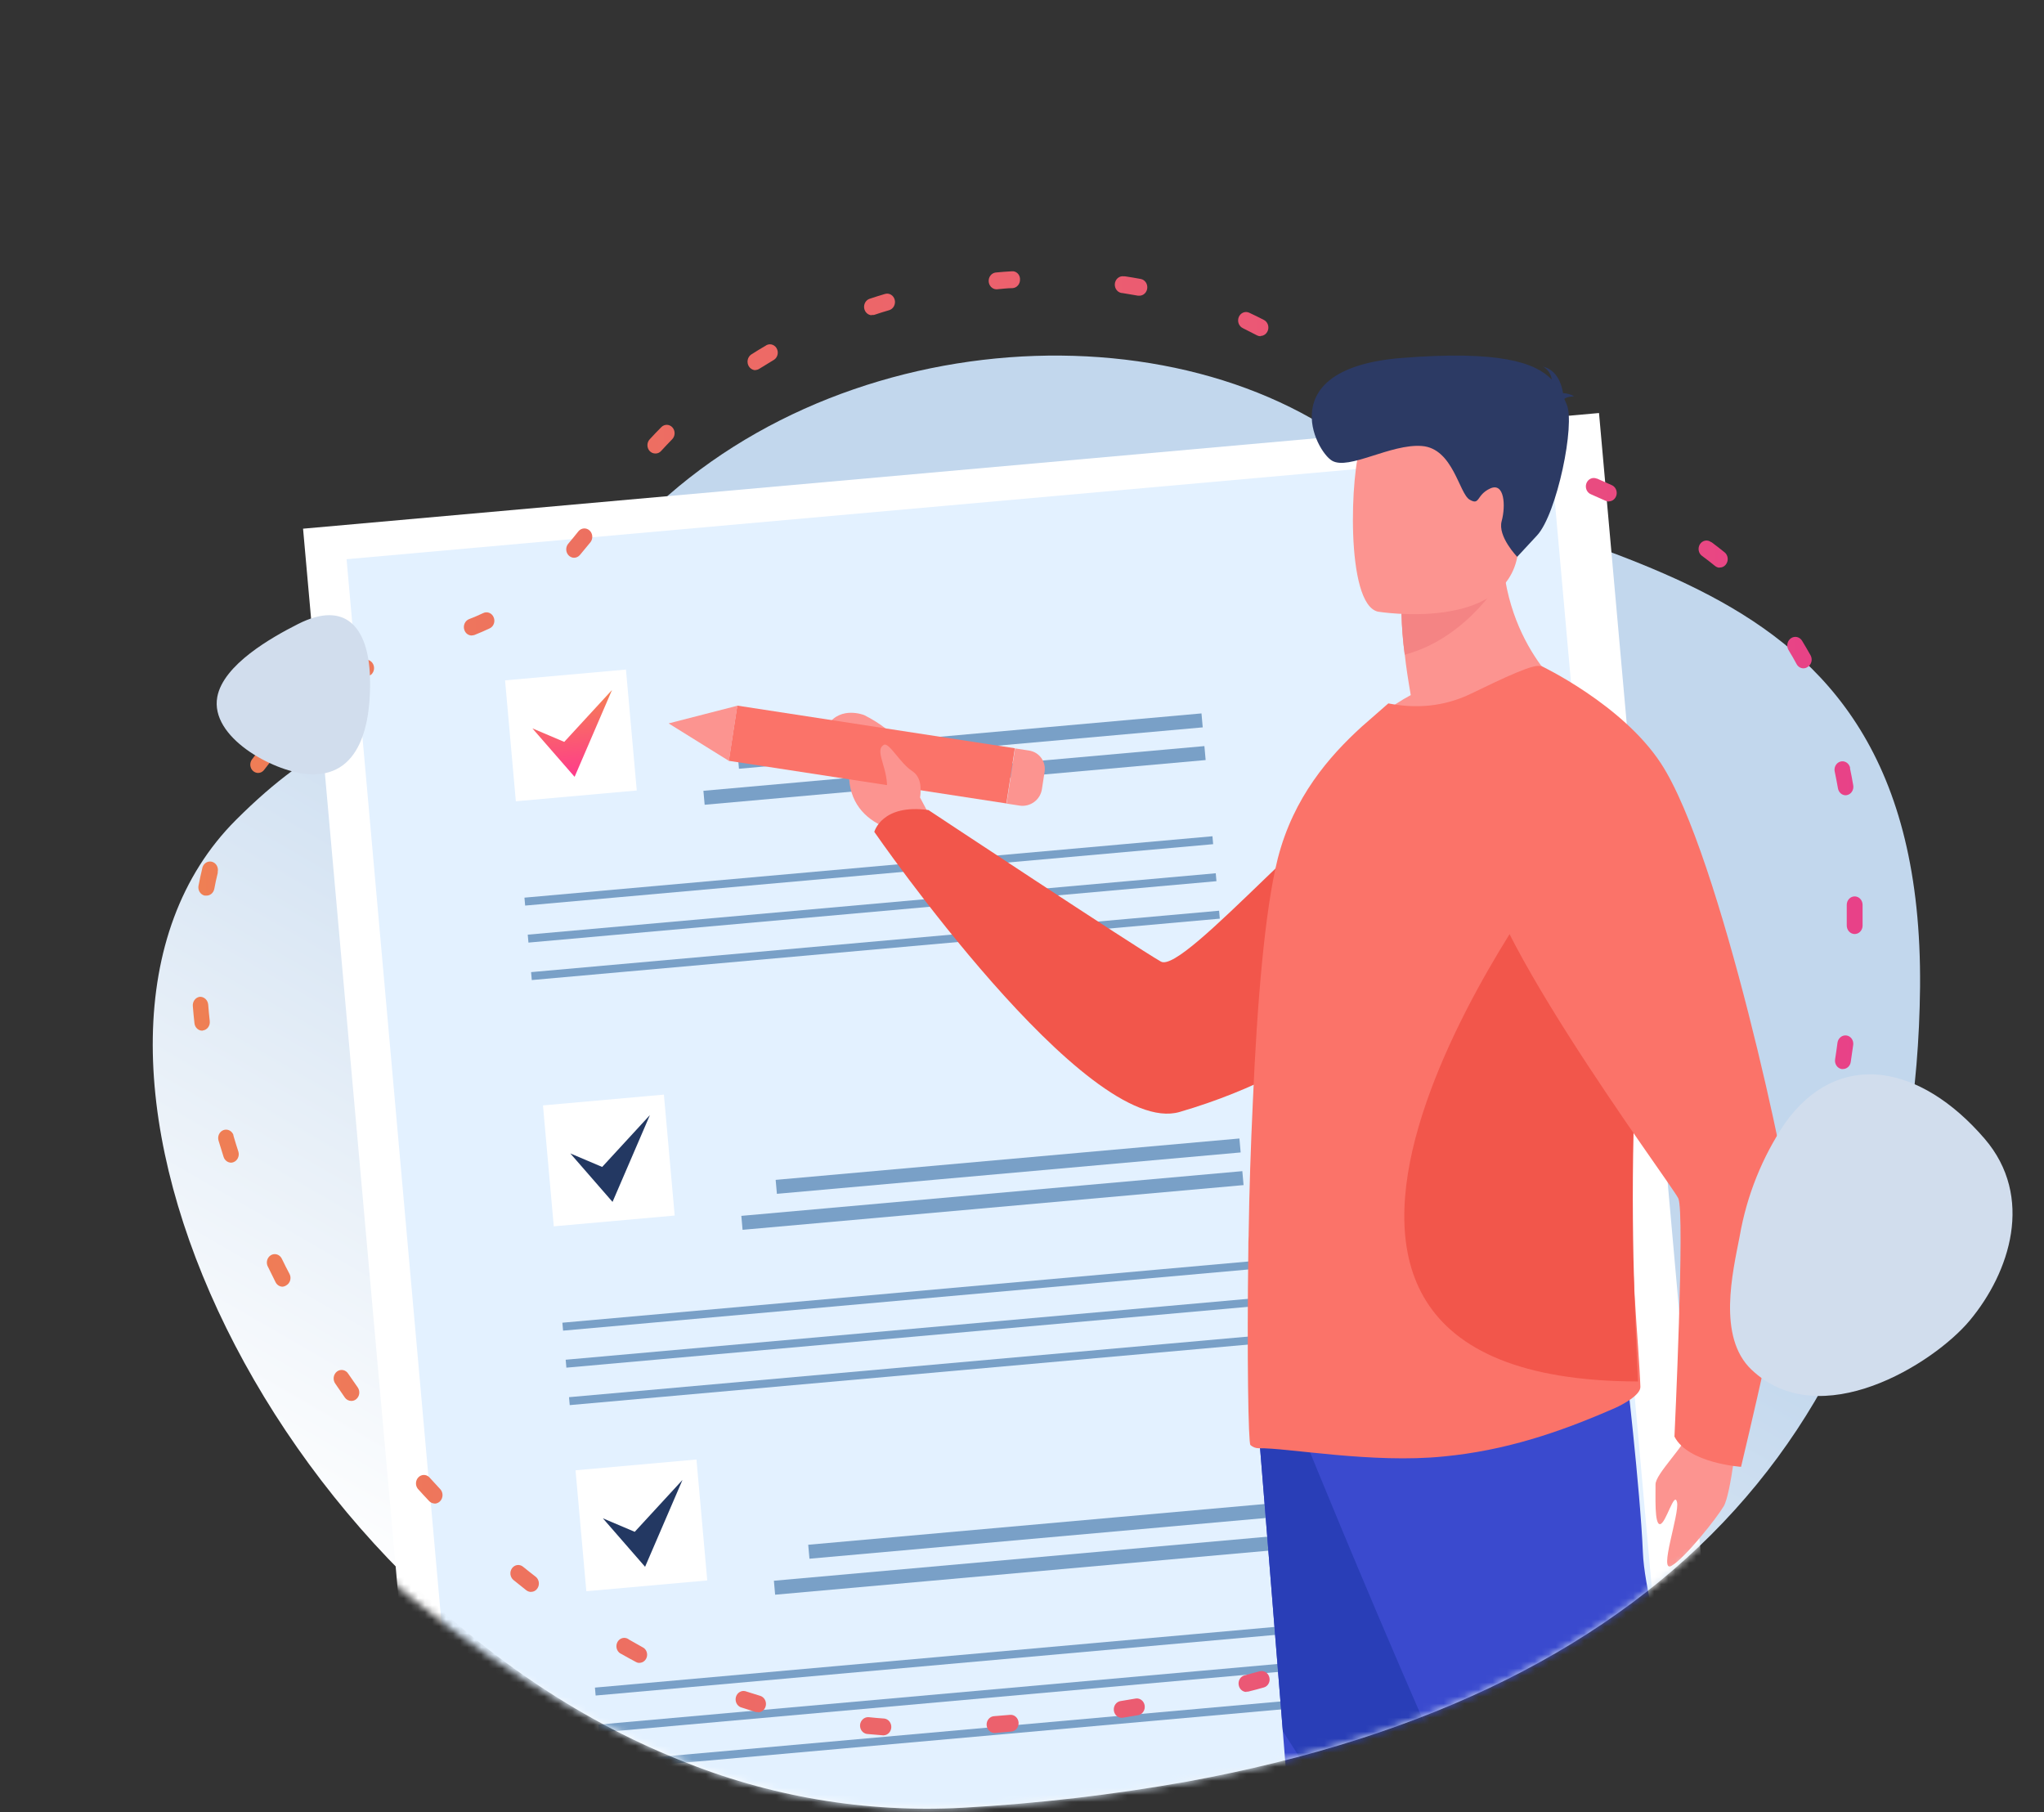 <svg width="291" height="258" viewBox="0 0 291 258" fill="none" xmlns="http://www.w3.org/2000/svg">
<rect x="0" y="0" width="291" height="258" fill="#333333" stroke="none"/>
<path d="M273.355 140.506C272.738 200.821 238.428 240.979 168.918 253.634C158.393 255.503 147.766 256.74 137.094 257.336C123.256 258.102 109.423 255.759 96.607 250.48C37.444 226.738 1.92 148.391 33.587 116.725C56.777 93.541 63.482 110.711 84.685 81.856C109.617 47.956 161.654 42.001 191.021 62.266C220.387 82.531 273.903 75.94 273.355 140.506Z" fill="url(#paint0_linear_156_2654)"/>
<mask id="mask0_156_2654" style="mask-type:alpha" maskUnits="userSpaceOnUse" x="0" y="0" width="274" height="258">
<path d="M273.355 140.506C272.739 200.821 238.429 240.979 168.918 253.634C158.394 255.503 147.767 256.74 137.095 257.336C123.257 258.101 109.423 255.759 96.608 250.48C37.444 226.738 -22.947 143.226 8.72 111.56C31.91 88.376 0.078 47.372 21.281 18.517C46.213 -15.382 203.121 3.835 232.488 24.1C261.855 44.365 273.903 75.94 273.355 140.506Z" fill="url(#paint1_linear_156_2654)"/>
</mask>
<g mask="url(#mask0_156_2654)">
<path d="M227.648 58.795L43.146 75.26L65.411 324.758L249.912 308.294L227.648 58.795Z" fill="white"/>
<path d="M220.727 64.31L49.341 79.604L70.615 318.01L242.002 302.716L220.727 64.31Z" fill="#E3F1FF"/>
<path d="M178.013 179.55L80.064 188.291L80.164 189.42L178.114 180.679L178.013 179.55Z" fill="#79A0C7"/>
<path d="M178.483 184.82L80.534 193.561L80.635 194.69L178.584 185.949L178.483 184.82Z" fill="#79A0C7"/>
<path d="M178.959 190.151L81.01 198.892L81.111 200.021L179.06 191.28L178.959 190.151Z" fill="#79A0C7"/>
<path d="M94.518 155.821L77.303 157.357L78.839 174.572L96.054 173.036L94.518 155.821Z" fill="white"/>
<path d="M176.453 162.066L110.428 167.958L110.606 169.944L176.63 164.053L176.453 162.066Z" fill="#79A0C7"/>
<path d="M176.868 166.716L105.542 173.081L105.719 175.067L177.045 168.702L176.868 166.716Z" fill="#79A0C7"/>
<path d="M81.195 164.192L87.205 171.093L92.529 158.731L85.73 166.118L81.195 164.192Z" fill="#233862"/>
<path d="M172.614 119.042L74.664 127.783L74.765 128.912L172.714 120.171L172.614 119.042Z" fill="#79A0C7"/>
<path d="M173.084 124.31L75.134 133.051L75.235 134.18L173.184 125.439L173.084 124.31Z" fill="#79A0C7"/>
<path d="M173.56 129.643L75.61 138.384L75.711 139.513L173.66 130.772L173.56 129.643Z" fill="#79A0C7"/>
<path d="M89.118 95.313L71.904 96.849L73.44 114.064L90.655 112.528L89.118 95.313Z" fill="white"/>
<path d="M171.053 101.556L105.029 107.448L105.206 109.434L171.23 103.542L171.053 101.556Z" fill="#79A0C7"/>
<path d="M171.468 106.208L100.142 112.573L100.32 114.56L171.646 108.195L171.468 106.208Z" fill="#79A0C7"/>
<path d="M75.796 103.684L81.805 110.585L87.129 98.223L80.331 105.61L75.796 103.684Z" fill="url(#paint2_linear_156_2654)"/>
<path d="M182.648 231.493L84.699 240.234L84.8 241.363L182.749 232.623L182.648 231.493Z" fill="#79A0C7"/>
<path d="M183.118 236.761L85.169 245.502L85.27 246.631L183.219 237.89L183.118 236.761Z" fill="#79A0C7"/>
<path d="M183.594 242.092L85.645 250.833L85.746 251.962L183.695 243.221L183.594 242.092Z" fill="#79A0C7"/>
<path d="M99.153 207.764L81.938 209.3L83.475 226.515L100.69 224.979L99.153 207.764Z" fill="white"/>
<path d="M181.088 214.007L115.064 219.899L115.241 221.886L181.265 215.994L181.088 214.007Z" fill="#79A0C7"/>
<path d="M181.503 218.657L110.177 225.022L110.354 227.009L181.68 220.644L181.503 218.657Z" fill="#79A0C7"/>
<path d="M85.83 216.135L91.84 223.036L97.164 210.674L90.365 218.059L85.83 216.135Z" fill="#233862"/>
<path d="M125.777 247.029H125.709L123.417 246.832C123.129 246.791 122.866 246.632 122.685 246.389C122.504 246.146 122.419 245.838 122.446 245.529C122.481 245.215 122.627 244.928 122.854 244.726C123.082 244.523 123.374 244.422 123.67 244.443C124.417 244.526 125.155 244.588 125.903 244.639C126.183 244.676 126.44 244.822 126.623 245.051C126.806 245.279 126.903 245.572 126.893 245.872C126.883 246.172 126.768 246.457 126.571 246.672C126.373 246.886 126.107 247.013 125.825 247.029H125.777ZM141.633 246.698C141.334 246.71 141.043 246.595 140.824 246.379C140.604 246.163 140.475 245.863 140.463 245.544C140.451 245.226 140.559 244.916 140.762 244.682C140.965 244.449 141.247 244.311 141.546 244.298L143.798 244.112C144.095 244.085 144.389 244.184 144.616 244.387C144.844 244.591 144.986 244.883 145.012 245.198C145.038 245.513 144.945 245.827 144.754 246.069C144.563 246.312 144.289 246.463 143.993 246.491L141.72 246.687L141.633 246.698ZM159.655 244.536C159.377 244.526 159.113 244.407 158.913 244.202C158.713 243.997 158.591 243.72 158.571 243.426C158.55 243.131 158.633 242.838 158.802 242.604C158.972 242.37 159.217 242.211 159.49 242.157C160.237 242.044 160.975 241.919 161.723 241.785C162.012 241.749 162.302 241.834 162.534 242.021C162.766 242.209 162.92 242.484 162.965 242.79C163.011 243.096 162.943 243.409 162.776 243.663C162.61 243.917 162.358 244.093 162.072 244.153L159.82 244.526L159.655 244.536ZM107.94 243.719H107.629L105.435 243.026C105.172 242.914 104.959 242.701 104.837 242.43C104.715 242.158 104.693 241.847 104.776 241.559C104.859 241.271 105.041 241.027 105.286 240.876C105.53 240.724 105.819 240.676 106.095 240.74L108.251 241.413C108.508 241.496 108.729 241.674 108.873 241.915C109.018 242.156 109.077 242.445 109.039 242.728C109.002 243.012 108.87 243.272 108.669 243.461C108.467 243.65 108.209 243.756 107.94 243.76V243.719ZM177.453 240.854C177.201 240.854 176.956 240.763 176.758 240.596C176.561 240.429 176.422 240.195 176.365 239.934C176.329 239.784 176.32 239.627 176.341 239.474C176.361 239.32 176.409 239.173 176.483 239.039C176.557 238.905 176.655 238.789 176.772 238.696C176.888 238.602 177.02 238.535 177.161 238.496L179.346 237.907C179.636 237.831 179.942 237.88 180.198 238.042C180.454 238.205 180.64 238.468 180.715 238.775C180.753 238.925 180.763 239.081 180.744 239.234C180.725 239.388 180.677 239.536 180.604 239.669C180.531 239.803 180.434 239.92 180.318 240.013C180.202 240.107 180.07 240.174 179.929 240.213C179.204 240.42 178.466 240.616 177.715 240.802C177.628 240.818 177.54 240.818 177.453 240.802V240.854ZM91.035 236.717C90.859 236.719 90.685 236.673 90.53 236.583C89.85 236.221 89.171 235.848 88.501 235.466C88.362 235.413 88.235 235.333 88.126 235.228C88.017 235.123 87.928 234.997 87.865 234.856C87.802 234.714 87.766 234.561 87.758 234.405C87.751 234.249 87.772 234.093 87.821 233.945C87.87 233.798 87.946 233.662 88.044 233.546C88.143 233.43 88.261 233.336 88.394 233.269C88.526 233.201 88.67 233.163 88.817 233.155C88.963 233.146 89.11 233.169 89.248 233.221C89.356 233.264 89.458 233.323 89.549 233.397L91.491 234.494C91.716 234.602 91.9 234.789 92.011 235.023C92.124 235.257 92.157 235.525 92.108 235.782C92.058 236.039 91.928 236.271 91.738 236.439C91.548 236.607 91.311 236.702 91.064 236.707L91.035 236.717ZM194.785 235.321C194.52 235.322 194.263 235.223 194.06 235.042C193.856 234.861 193.719 234.609 193.673 234.331C193.626 234.053 193.674 233.767 193.806 233.522C193.938 233.278 194.147 233.091 194.396 232.994C195.105 232.725 195.804 232.446 196.504 232.156C196.642 232.1 196.789 232.073 196.937 232.077C197.085 232.082 197.231 232.117 197.366 232.181C197.502 232.246 197.624 232.338 197.726 232.452C197.827 232.567 197.907 232.702 197.96 232.849C198.013 232.997 198.038 233.154 198.034 233.311C198.03 233.469 197.997 233.624 197.936 233.768C197.876 233.912 197.789 234.042 197.682 234.151C197.574 234.259 197.448 234.344 197.309 234.401L195.164 235.249C195.051 235.289 194.933 235.31 194.814 235.311L194.785 235.321ZM211.369 227.544C211.12 227.541 210.878 227.45 210.682 227.285C210.487 227.12 210.348 226.89 210.288 226.632C210.228 226.374 210.25 226.102 210.351 225.859C210.452 225.616 210.626 225.415 210.845 225.289C211.515 224.917 212.166 224.544 212.787 224.162C212.909 224.07 213.046 224.005 213.192 223.971C213.337 223.937 213.488 223.934 213.634 223.963C213.781 223.991 213.921 224.051 214.045 224.138C214.17 224.225 214.277 224.338 214.36 224.47C214.443 224.602 214.5 224.75 214.529 224.906C214.557 225.062 214.556 225.222 214.525 225.378C214.494 225.533 214.434 225.68 214.349 225.811C214.264 225.941 214.156 226.052 214.03 226.137L213.874 226.23C213.214 226.623 212.544 227.006 211.855 227.388C211.715 227.474 211.559 227.523 211.398 227.533L211.369 227.544ZM75.596 226.613C75.36 226.61 75.129 226.531 74.936 226.385C74.315 225.899 73.703 225.413 73.101 224.917C72.984 224.821 72.886 224.703 72.813 224.567C72.739 224.432 72.691 224.283 72.672 224.127C72.652 223.972 72.662 223.815 72.7 223.663C72.737 223.512 72.803 223.371 72.892 223.246C72.981 223.122 73.093 223.018 73.22 222.939C73.347 222.861 73.487 222.81 73.633 222.789C73.778 222.768 73.927 222.779 74.069 222.819C74.21 222.859 74.344 222.929 74.46 223.024C75.062 223.51 75.654 223.986 76.266 224.451C76.505 224.641 76.664 224.924 76.708 225.238C76.751 225.552 76.677 225.871 76.499 226.127C76.4 226.275 76.269 226.395 76.117 226.478C75.965 226.561 75.796 226.603 75.625 226.602L75.596 226.613ZM226.653 217.201C226.506 217.204 226.36 217.175 226.223 217.117C226.087 217.059 225.962 216.973 225.857 216.863C225.752 216.753 225.669 216.623 225.612 216.478C225.556 216.334 225.526 216.179 225.526 216.022C225.526 215.836 225.566 215.652 225.643 215.485C225.721 215.318 225.834 215.173 225.973 215.06L227.74 213.581C227.975 213.412 228.261 213.344 228.542 213.39C228.822 213.436 229.075 213.592 229.252 213.829C229.428 214.065 229.515 214.363 229.494 214.665C229.473 214.966 229.346 215.247 229.138 215.453C228.546 215.96 227.944 216.488 227.332 216.953C227.144 217.103 226.917 217.186 226.682 217.191L226.653 217.201ZM61.876 214.026C61.73 214.026 61.585 213.995 61.45 213.935C61.315 213.875 61.192 213.786 61.09 213.674C60.546 213.095 60.002 212.516 59.478 211.926C59.298 211.694 59.206 211.398 59.222 211.097C59.238 210.796 59.359 210.512 59.563 210.302C59.766 210.092 60.036 209.971 60.319 209.964C60.602 209.956 60.877 210.062 61.09 210.261C61.614 210.841 62.138 211.409 62.672 211.978C62.884 212.205 63.003 212.512 63.003 212.831C63.003 213.151 62.884 213.458 62.672 213.685C62.459 213.914 62.169 214.044 61.867 214.047L61.876 214.026ZM239.965 204.097C239.748 204.098 239.535 204.031 239.352 203.906C239.17 203.781 239.025 203.602 238.936 203.391C238.846 203.18 238.816 202.946 238.849 202.717C238.882 202.488 238.976 202.274 239.12 202.101C239.625 201.512 240.091 200.912 240.586 200.302C240.779 200.059 241.055 199.908 241.353 199.882C241.651 199.855 241.946 199.956 242.174 200.162C242.402 200.368 242.544 200.661 242.568 200.979C242.593 201.296 242.498 201.61 242.305 201.853C241.81 202.474 241.334 203.084 240.8 203.694C240.696 203.821 240.567 203.922 240.423 203.992C240.279 204.062 240.123 204.098 239.965 204.097ZM50.001 199.423C49.826 199.423 49.654 199.38 49.497 199.297C49.341 199.215 49.204 199.095 49.098 198.947C48.642 198.295 48.195 197.633 47.748 196.982C47.652 196.853 47.581 196.705 47.54 196.547C47.499 196.388 47.489 196.223 47.51 196.06C47.531 195.897 47.583 195.74 47.663 195.6C47.742 195.459 47.848 195.337 47.974 195.241C48.099 195.146 48.242 195.078 48.393 195.043C48.544 195.008 48.699 195.006 48.851 195.037C49.002 195.068 49.147 195.132 49.274 195.225C49.402 195.317 49.51 195.436 49.593 195.575C50.04 196.227 50.477 196.868 50.933 197.509C51.11 197.764 51.185 198.084 51.142 198.398C51.098 198.712 50.939 198.995 50.7 199.185C50.501 199.349 50.253 199.433 50.001 199.423ZM250.587 188.439C250.393 188.44 250.202 188.387 250.034 188.284C249.777 188.127 249.587 187.869 249.507 187.565C249.427 187.261 249.463 186.936 249.607 186.66L250.704 184.592C250.753 184.443 250.829 184.306 250.928 184.188C251.027 184.071 251.146 183.976 251.28 183.907C251.413 183.839 251.558 183.8 251.706 183.791C251.853 183.782 252.001 183.805 252.141 183.857C252.281 183.91 252.409 183.991 252.519 184.096C252.63 184.201 252.719 184.328 252.783 184.47C252.847 184.613 252.884 184.767 252.893 184.924C252.901 185.082 252.88 185.239 252.83 185.388C252.785 185.514 252.722 185.632 252.646 185.74C252.277 186.453 251.908 187.167 251.529 187.87C251.428 188.04 251.289 188.18 251.125 188.279C250.961 188.378 250.776 188.433 250.587 188.439ZM40.214 183.164C40.015 183.16 39.821 183.101 39.65 182.992C39.48 182.883 39.339 182.729 39.242 182.544C38.883 181.82 38.524 181.106 38.175 180.382C38.091 180.246 38.034 180.093 38.008 179.933C37.981 179.773 37.986 179.609 38.02 179.451C38.056 179.292 38.12 179.143 38.211 179.012C38.302 178.882 38.416 178.772 38.548 178.69C38.68 178.608 38.826 178.555 38.978 178.535C39.129 178.515 39.283 178.528 39.429 178.573C39.576 178.618 39.713 178.694 39.831 178.797C39.949 178.9 40.046 179.028 40.116 179.172L40.175 179.286C40.514 179.989 40.864 180.692 41.223 181.354C41.293 181.492 41.337 181.643 41.352 181.799C41.366 181.955 41.352 182.112 41.31 182.262C41.267 182.412 41.197 182.551 41.104 182.673C41.011 182.794 40.897 182.894 40.767 182.968C40.602 183.083 40.411 183.151 40.214 183.164ZM257.996 170.857C257.874 170.857 257.753 170.836 257.637 170.795C257.355 170.691 257.124 170.473 256.993 170.188C256.862 169.903 256.842 169.575 256.938 169.274C257.184 168.523 257.417 167.768 257.637 167.009C257.726 166.707 257.925 166.454 258.188 166.307C258.452 166.159 258.76 166.13 259.045 166.223C259.326 166.325 259.56 166.54 259.696 166.821C259.832 167.103 259.859 167.43 259.773 167.733C259.54 168.509 259.297 169.274 259.054 170.05C258.979 170.286 258.837 170.49 258.647 170.635C258.457 170.779 258.23 170.857 257.996 170.857ZM32.902 165.51C32.667 165.507 32.438 165.427 32.247 165.281C32.056 165.135 31.912 164.929 31.834 164.693C31.591 163.917 31.348 163.152 31.115 162.376C31.025 162.08 31.046 161.758 31.174 161.478C31.303 161.199 31.528 160.983 31.803 160.877C32.078 160.771 32.38 160.783 32.647 160.91C32.914 161.037 33.123 161.27 33.232 161.559V161.652C33.452 162.411 33.685 163.166 33.931 163.917C34.028 164.216 34.009 164.544 33.88 164.828C33.751 165.113 33.522 165.332 33.242 165.437C33.133 165.48 33.018 165.505 32.902 165.51ZM262.366 152.178H262.181C261.888 152.125 261.627 151.951 261.454 151.693C261.281 151.435 261.211 151.115 261.259 150.803C261.385 150.017 261.492 149.231 261.598 148.435C261.642 148.119 261.799 147.835 262.037 147.642C262.274 147.448 262.574 147.362 262.87 147.4C263.164 147.439 263.431 147.6 263.613 147.848C263.795 148.097 263.877 148.412 263.841 148.724C263.735 149.531 263.618 150.338 263.492 151.134C263.458 151.425 263.325 151.693 263.117 151.886C262.909 152.079 262.641 152.183 262.366 152.178ZM28.795 146.718C28.524 146.718 28.262 146.613 28.059 146.422C27.855 146.232 27.723 145.97 27.688 145.683C27.591 144.877 27.523 144.06 27.455 143.243C27.421 142.928 27.504 142.612 27.685 142.361C27.866 142.11 28.132 141.944 28.426 141.898C28.721 141.88 29.012 141.984 29.238 142.188C29.464 142.392 29.608 142.681 29.64 142.994C29.698 143.78 29.775 144.566 29.863 145.363C29.898 145.675 29.816 145.99 29.634 146.239C29.452 146.487 29.185 146.648 28.892 146.687L28.795 146.718ZM264.016 132.962C263.718 132.952 263.436 132.816 263.231 132.586C263.026 132.356 262.914 132.049 262.919 131.732V128.805C262.919 128.486 263.038 128.181 263.249 127.956C263.46 127.731 263.747 127.605 264.045 127.605C264.344 127.605 264.631 127.731 264.842 127.956C265.053 128.181 265.172 128.486 265.172 128.805V131.794C265.168 131.951 265.135 132.106 265.075 132.25C265.015 132.394 264.929 132.524 264.821 132.633C264.714 132.742 264.588 132.826 264.449 132.883C264.311 132.939 264.164 132.966 264.016 132.962ZM29.368 127.491C29.294 127.501 29.218 127.501 29.144 127.491C28.852 127.429 28.596 127.246 28.43 126.982C28.264 126.719 28.203 126.396 28.261 126.085C28.416 125.264 28.591 124.457 28.785 123.664C28.807 123.505 28.859 123.352 28.937 123.214C29.016 123.076 29.12 122.956 29.243 122.862C29.366 122.768 29.506 122.702 29.654 122.667C29.802 122.631 29.955 122.628 30.104 122.657C30.253 122.687 30.395 122.748 30.521 122.837C30.647 122.926 30.755 123.041 30.839 123.175C30.923 123.31 30.98 123.461 31.007 123.62C31.035 123.778 31.032 123.941 30.999 124.099C31.003 124.154 31.003 124.209 30.999 124.264C30.811 125.023 30.646 125.788 30.504 126.56C30.445 126.832 30.3 127.073 30.093 127.243C29.885 127.413 29.629 127.501 29.368 127.491ZM262.764 113.208C262.502 113.208 262.248 113.109 262.047 112.929C261.847 112.75 261.712 112.501 261.666 112.226C261.53 111.44 261.375 110.664 261.22 109.909C261.136 109.603 261.17 109.275 261.314 108.995C261.458 108.716 261.7 108.509 261.987 108.42C262.274 108.331 262.583 108.367 262.845 108.52C263.107 108.673 263.301 108.931 263.385 109.237V109.392C263.55 110.178 263.705 110.974 263.841 111.791C263.895 112.104 263.83 112.427 263.661 112.689C263.492 112.95 263.232 113.13 262.938 113.188L262.764 113.208ZM36.757 110.033C36.503 110.033 36.257 109.942 36.058 109.775C35.942 109.679 35.846 109.559 35.774 109.424C35.702 109.288 35.656 109.138 35.639 108.983C35.622 108.828 35.634 108.671 35.674 108.521C35.714 108.371 35.782 108.231 35.873 108.11C36.359 107.458 36.844 106.827 37.378 106.207C37.457 106.069 37.56 105.95 37.683 105.856C37.806 105.762 37.945 105.695 38.092 105.66C38.239 105.624 38.392 105.621 38.541 105.649C38.689 105.678 38.831 105.738 38.958 105.826C39.084 105.914 39.192 106.029 39.276 106.162C39.36 106.296 39.418 106.446 39.447 106.604C39.475 106.762 39.474 106.925 39.442 107.082C39.41 107.24 39.349 107.388 39.262 107.52C39.205 107.618 39.133 107.706 39.048 107.779C38.563 108.358 38.077 108.958 37.631 109.557C37.529 109.703 37.398 109.822 37.246 109.904C37.094 109.987 36.927 110.031 36.757 110.033ZM50.351 97.415C50.052 97.415 49.765 97.289 49.554 97.064C49.343 96.839 49.224 96.534 49.224 96.216C49.226 96.009 49.276 95.805 49.372 95.624C49.467 95.444 49.603 95.291 49.768 95.181C50.457 94.737 51.127 94.334 51.788 93.961C52.037 93.877 52.306 93.887 52.549 93.991C52.792 94.095 52.993 94.286 53.118 94.53C53.243 94.775 53.285 95.058 53.235 95.332C53.185 95.606 53.048 95.852 52.846 96.03C52.215 96.381 51.584 96.764 50.904 97.188C50.74 97.319 50.545 97.398 50.341 97.415H50.351ZM256.753 95.14C256.556 95.14 256.362 95.085 256.192 94.98C256.021 94.874 255.88 94.723 255.782 94.54C255.413 93.847 255.025 93.186 254.627 92.534C254.465 92.26 254.411 91.928 254.479 91.612C254.546 91.296 254.729 91.021 254.986 90.848C255.244 90.675 255.555 90.618 255.852 90.69C256.149 90.762 256.406 90.957 256.569 91.231C256.986 91.913 257.384 92.617 257.773 93.299C257.921 93.574 257.961 93.9 257.885 94.206C257.809 94.512 257.622 94.773 257.365 94.933C257.182 95.068 256.966 95.14 256.743 95.14H256.753ZM67.158 90.465C66.929 90.466 66.704 90.391 66.516 90.251C66.328 90.11 66.186 89.91 66.11 89.679C66.006 89.382 66.017 89.052 66.141 88.764C66.265 88.475 66.491 88.25 66.77 88.138C67.45 87.88 68.12 87.59 68.799 87.27C68.934 87.204 69.08 87.168 69.228 87.164C69.376 87.159 69.524 87.186 69.662 87.243C69.8 87.3 69.927 87.385 70.034 87.495C70.141 87.604 70.226 87.735 70.285 87.88C70.345 88.021 70.378 88.174 70.383 88.329C70.388 88.483 70.364 88.638 70.312 88.783C70.261 88.928 70.183 89.061 70.084 89.174C69.984 89.287 69.864 89.378 69.731 89.442C69.003 89.793 68.285 90.093 67.566 90.383C67.438 90.428 67.303 90.452 67.168 90.455L67.158 90.465ZM244.849 80.816C244.603 80.813 244.365 80.726 244.169 80.568C243.587 80.092 242.985 79.627 242.383 79.182C242.25 79.1 242.134 78.99 242.043 78.858C241.951 78.727 241.886 78.577 241.851 78.417C241.816 78.258 241.812 78.093 241.84 77.932C241.867 77.771 241.925 77.618 242.009 77.481C242.094 77.345 242.204 77.228 242.333 77.139C242.462 77.05 242.606 76.99 242.758 76.962C242.909 76.934 243.064 76.94 243.213 76.978C243.363 77.017 243.503 77.087 243.625 77.186H243.674C244.305 77.662 244.927 78.137 245.538 78.634C245.773 78.828 245.926 79.113 245.964 79.427C246.002 79.74 245.923 80.058 245.742 80.309C245.631 80.469 245.484 80.597 245.314 80.68C245.144 80.763 244.958 80.799 244.771 80.785L244.849 80.816ZM81.723 79.399C81.508 79.396 81.297 79.326 81.118 79.199C80.938 79.072 80.796 78.893 80.709 78.683C80.623 78.473 80.594 78.24 80.627 78.014C80.661 77.787 80.755 77.575 80.898 77.403C81.374 76.834 81.869 76.245 82.364 75.614C82.561 75.383 82.835 75.243 83.128 75.224C83.42 75.205 83.708 75.308 83.93 75.511C84.153 75.714 84.292 76.002 84.319 76.312C84.345 76.623 84.257 76.933 84.073 77.175C83.555 77.817 83.05 78.427 82.558 79.006C82.452 79.129 82.323 79.228 82.179 79.296C82.036 79.364 81.88 79.399 81.723 79.399ZM229.041 71.394C228.887 71.398 228.734 71.362 228.595 71.291L226.517 70.37C226.376 70.316 226.247 70.233 226.138 70.125C226.028 70.018 225.939 69.888 225.877 69.743C225.814 69.599 225.779 69.443 225.774 69.284C225.769 69.125 225.793 68.967 225.846 68.818C225.899 68.669 225.979 68.533 226.081 68.418C226.184 68.302 226.307 68.209 226.444 68.145C226.58 68.081 226.727 68.046 226.876 68.043C227.026 68.039 227.174 68.067 227.313 68.126H227.361L229.478 69.067C229.718 69.174 229.916 69.367 230.038 69.612C230.16 69.857 230.199 70.139 230.147 70.411C230.096 70.683 229.957 70.927 229.756 71.103C229.554 71.278 229.302 71.374 229.041 71.373V71.394ZM212.03 64.63C211.901 64.626 211.773 64.602 211.651 64.558L209.515 63.751C209.228 63.663 208.985 63.458 208.84 63.179C208.695 62.901 208.66 62.573 208.743 62.267C208.825 61.961 209.018 61.703 209.28 61.548C209.541 61.394 209.849 61.357 210.136 61.445L210.272 61.496L212.399 62.303C212.678 62.406 212.907 62.623 213.036 62.906C213.165 63.189 213.184 63.515 213.088 63.813C213.009 64.046 212.866 64.248 212.677 64.392C212.488 64.536 212.262 64.615 212.03 64.62V64.63ZM93.288 64.558C92.994 64.555 92.713 64.433 92.501 64.216C92.397 64.106 92.314 63.974 92.258 63.83C92.201 63.685 92.172 63.53 92.172 63.373C92.172 63.217 92.201 63.062 92.258 62.917C92.314 62.773 92.397 62.641 92.501 62.531C93.045 61.941 93.589 61.362 94.152 60.803C94.258 60.695 94.384 60.611 94.521 60.554C94.658 60.498 94.804 60.471 94.951 60.475C95.098 60.479 95.243 60.513 95.377 60.577C95.512 60.64 95.633 60.731 95.735 60.845C95.836 60.958 95.915 61.092 95.968 61.238C96.021 61.384 96.046 61.54 96.043 61.696C96.039 61.853 96.007 62.007 95.947 62.15C95.888 62.293 95.802 62.423 95.696 62.531C95.162 63.079 94.637 63.637 94.113 64.206C94.006 64.323 93.878 64.415 93.736 64.476C93.593 64.536 93.441 64.564 93.288 64.558ZM195.164 57.483C194.996 57.487 194.829 57.448 194.678 57.37C193.979 57.008 193.299 56.635 192.62 56.263C192.332 56.175 192.09 55.97 191.945 55.691C191.8 55.413 191.765 55.085 191.848 54.779C191.93 54.473 192.123 54.215 192.384 54.06C192.646 53.906 192.954 53.869 193.241 53.957C193.394 54.005 193.536 54.086 193.659 54.195L195.659 55.229C195.89 55.345 196.076 55.542 196.188 55.787C196.299 56.031 196.328 56.309 196.27 56.574C196.212 56.839 196.071 57.075 195.869 57.242C195.668 57.41 195.419 57.498 195.164 57.494V57.483ZM107.542 52.695C107.244 52.69 106.96 52.56 106.751 52.333C106.542 52.107 106.425 51.802 106.425 51.485C106.427 51.278 106.477 51.074 106.572 50.894C106.667 50.713 106.804 50.56 106.969 50.451C107.629 50.027 108.299 49.623 108.969 49.23C109.091 49.139 109.228 49.074 109.374 49.039C109.52 49.005 109.67 49.002 109.817 49.031C109.963 49.06 110.103 49.12 110.227 49.207C110.352 49.294 110.459 49.407 110.542 49.539C110.625 49.671 110.682 49.819 110.711 49.975C110.739 50.131 110.738 50.291 110.707 50.446C110.676 50.602 110.617 50.749 110.532 50.879C110.447 51.01 110.338 51.121 110.212 51.206L110.057 51.299C109.406 51.692 108.755 52.085 108.115 52.488C107.946 52.602 107.751 52.666 107.551 52.674L107.542 52.695ZM179.463 47.865C179.295 47.863 179.13 47.825 178.977 47.751C178.307 47.41 177.637 47.079 176.948 46.717C176.674 46.591 176.458 46.354 176.347 46.058C176.237 45.762 176.242 45.432 176.36 45.14C176.479 44.848 176.701 44.618 176.979 44.5C177.257 44.383 177.567 44.388 177.841 44.514C178.55 44.845 179.249 45.186 179.948 45.548C180.175 45.668 180.358 45.865 180.466 46.108C180.575 46.352 180.604 46.627 180.548 46.89C180.492 47.153 180.354 47.388 180.157 47.557C179.96 47.727 179.716 47.821 179.463 47.824V47.865ZM124.116 44.876C123.851 44.87 123.597 44.764 123.398 44.577C123.199 44.39 123.069 44.135 123.029 43.855C122.99 43.576 123.044 43.291 123.183 43.05C123.321 42.809 123.535 42.628 123.786 42.539C124.515 42.291 125.253 42.063 125.99 41.846C126.133 41.802 126.282 41.788 126.429 41.806C126.576 41.824 126.718 41.873 126.847 41.95C126.977 42.027 127.09 42.13 127.181 42.255C127.273 42.379 127.34 42.521 127.379 42.673C127.457 42.979 127.419 43.305 127.274 43.582C127.129 43.858 126.888 44.063 126.602 44.152C125.884 44.359 125.165 44.587 124.456 44.824C124.338 44.85 124.216 44.85 124.097 44.824L124.116 44.876ZM162.228 42.094H162.033C161.305 41.96 160.567 41.836 159.829 41.722C159.676 41.721 159.524 41.686 159.383 41.62C159.242 41.554 159.116 41.458 159.011 41.337C158.907 41.217 158.826 41.075 158.775 40.921C158.724 40.767 158.703 40.602 158.714 40.439C158.724 40.276 158.766 40.116 158.837 39.971C158.908 39.825 159.005 39.697 159.125 39.593C159.244 39.489 159.381 39.413 159.529 39.368C159.677 39.323 159.832 39.311 159.985 39.333H160.15C160.907 39.446 161.665 39.571 162.422 39.715C162.697 39.77 162.942 39.932 163.111 40.169C163.28 40.406 163.36 40.702 163.336 40.998C163.312 41.295 163.185 41.571 162.98 41.774C162.775 41.976 162.507 42.09 162.228 42.094ZM141.837 41.184C141.554 41.172 141.286 41.048 141.086 40.835C140.886 40.623 140.768 40.338 140.756 40.037C140.743 39.736 140.838 39.441 141.02 39.211C141.202 38.981 141.459 38.833 141.74 38.795C142.507 38.722 143.274 38.66 144.041 38.619C144.182 38.603 144.325 38.618 144.461 38.661C144.597 38.705 144.723 38.777 144.832 38.874C144.942 38.97 145.032 39.088 145.098 39.222C145.164 39.356 145.204 39.503 145.216 39.653C145.22 39.688 145.22 39.722 145.216 39.757C145.232 40.073 145.13 40.384 144.931 40.62C144.733 40.856 144.455 41 144.158 41.018C143.41 41.018 142.662 41.122 141.924 41.184H141.837Z" fill="url(#paint3_linear_156_2654)"/>
<path d="M247.408 203.363C247.408 203.363 246.45 212.663 245.4 214.423C244.351 216.183 239.882 221.803 237.978 222.898C236.074 223.994 239.142 215.489 238.754 213.833C238.366 212.177 237.186 216.855 236.345 216.966C235.504 217.076 235.722 212.865 235.693 211.333C235.664 209.801 239.777 206.016 241.234 202.753C242.692 199.49 247.408 203.363 247.408 203.363Z" fill="#FC9490"/>
<path d="M133.125 117.569L130.99 113.534C130.99 113.534 132.049 106.362 123.042 101.799C123.042 101.799 119.75 100.459 117.892 103.145C116.18 105.619 121.152 105.169 120.888 109.4C120.624 113.632 122.628 116.112 125.425 117.491L127.733 120.167L133.125 117.569Z" fill="#FC9490"/>
<path d="M218.24 107.927C218.24 107.927 210.505 145.887 167.942 158.29C154.659 162.163 124.473 118.42 124.473 118.42C124.473 118.42 125.536 114.388 132.183 115.314C132.183 115.314 161.573 134.771 165.272 136.883C168.555 138.758 190.144 112.761 199.989 108.585C209.833 104.41 218.24 107.927 218.24 107.927Z" fill="#F2564B"/>
<path d="M104.958 100.445L103.751 108.304L143.275 114.373L144.482 106.515L104.958 100.445Z" fill="#FB7369"/>
<path d="M95.191 102.979L103.777 108.318L104.983 100.459L95.191 102.979Z" fill="#FC9490"/>
<path d="M148.719 109.844L148.338 112.328C148.283 112.693 148.157 113.044 147.966 113.36C147.775 113.676 147.523 113.951 147.225 114.169C146.927 114.387 146.589 114.544 146.23 114.631C145.871 114.718 145.498 114.733 145.134 114.675L143.305 114.394L144.511 106.538L146.5 106.842C146.843 106.893 147.172 107.011 147.47 107.189C147.767 107.368 148.026 107.603 148.232 107.882C148.439 108.161 148.588 108.478 148.671 108.815C148.755 109.151 148.771 109.501 148.719 109.844Z" fill="#FC9490"/>
<path d="M179.231 204.116C179.231 204.116 180.795 223.348 182.634 246.443C185.134 277.832 188.14 316.388 188.436 323.699C188.951 336.38 191.015 356.669 191.015 356.669C191.015 356.669 195.904 361.49 205.684 359.459C205.684 359.459 214.407 330.496 216.9 299.854C216.939 299.352 216.975 298.844 217.014 298.339C219.335 267.146 222.937 201.459 222.937 201.459L179.231 204.116Z" fill="#3A4ACE"/>
<path d="M179.231 204.116C179.231 204.116 180.795 223.348 182.634 246.443L216.91 299.848C216.949 299.346 216.985 298.837 217.024 298.332C219.345 267.14 222.947 201.452 222.947 201.452L179.231 204.116Z" fill="#293EB7"/>
<path d="M186.376 206.397C186.376 206.397 214.566 276.032 233.121 308.731C251.675 341.429 257.461 350.576 257.461 350.576C257.461 350.576 268.088 346.391 269.053 343.538C269.053 343.538 261.96 280.381 249.543 264.978C242.525 256.278 234.281 230.171 233.897 221.04C233.512 211.91 231.387 193.841 231.387 193.841L186.376 206.397Z" fill="#3A4ACE"/>
<path d="M223.482 99.116C223.482 99.116 204.399 108.322 193.398 104.905C195.491 102.477 198.016 100.457 200.846 98.95C200.465 96.74 200.168 94.823 199.999 93.2C199.735 91.254 199.579 89.295 199.532 87.332L206.896 81.539L213.879 75.998C213.328 91.573 223.482 99.116 223.482 99.116Z" fill="#FC9490"/>
<path d="M233.538 197.41C233.58 198.577 231.083 199.911 229.985 200.409C221.819 203.995 214.201 206.492 205.569 207.327C195.373 208.37 183.315 206.078 179.165 206.16C178.741 206.152 178.334 205.99 178.021 205.703C177.725 205.495 177.513 193.202 177.725 177.748C177.725 177.122 177.725 176.496 177.767 175.87V175.665C177.852 169.621 178.064 163.278 178.36 156.957C178.954 143.041 180.052 129.627 181.913 122.211C184.156 113.462 189.235 107.67 193.847 103.461L197.655 100.13C201.462 100.879 205.478 100.671 209.501 98.712C213.901 96.586 218.628 94.298 219.404 94.878C225.157 99.087 229.049 108.546 231.139 120.63C232.373 128.204 232.953 135.87 232.873 143.543C232.873 146.545 232.788 149.626 232.619 152.67C231.605 169.168 232.619 183.498 233.212 191.787C233.369 194.213 233.496 196.077 233.538 197.41Z" fill="#FB7369"/>
<path d="M233.199 196.654C166.374 196.52 220.874 124.144 220.874 124.144L231.7 120.627C232.595 128.756 233.014 136.93 232.955 145.108C232.955 148.315 232.893 151.608 232.772 154.858C232.039 172.483 232.772 187.794 233.199 196.654Z" fill="#F2564B"/>
<path d="M214.006 81.95C214.006 81.95 209.181 90.751 199.989 93.2C199.725 91.254 199.569 89.295 199.523 87.332L206.886 81.539L214.006 81.95Z" fill="#F48484"/>
<path d="M196.175 87.071C196.175 87.071 214.381 90.047 216.089 78.857C217.797 67.666 221.304 60.514 209.748 58.141C198.193 55.768 195.282 59.699 193.776 63.298C192.27 66.897 191.484 86.008 196.175 87.071Z" fill="#FC9490"/>
<path d="M222.716 56.798C222.882 56.609 223.263 56.472 224.111 56.41C223.627 56.135 223.083 55.982 222.527 55.963C222.347 54.783 221.721 52.704 219.691 52.188C220.021 52.382 220.303 52.648 220.517 52.965C220.73 53.283 220.869 53.645 220.923 54.024C218.572 51.611 213.536 49.851 199.584 50.953C181.196 52.404 187.256 64.178 189.636 65.58C192.015 66.981 198.01 63.138 202.443 63.49C206.877 63.842 207.721 70.248 209.227 71.128C210.733 72.008 210.14 70.453 212.161 69.534C214.182 68.614 214.39 71.985 213.79 74.179C213.191 76.373 216.001 79.264 216.001 79.264L218.827 76.219C221.653 73.178 224.316 60.282 223.032 57.535C222.934 57.303 222.823 57.045 222.716 56.798Z" fill="#2C3A64"/>
<path d="M219.397 94.79C219.397 94.79 230.917 100.244 236.439 108.631C245.006 121.634 254.935 169.038 255.118 173.425C255.3 177.813 247.871 208.806 247.871 208.806C247.871 208.806 240.335 208.308 238.389 204.504C238.389 204.504 239.895 172.666 238.943 170.602C237.991 168.539 207.522 127.9 210.948 119.212C214.374 110.525 219.397 94.79 219.397 94.79Z" fill="#FB7369"/>
<path d="M130.951 113.345C130.951 113.345 131.576 110.871 129.859 109.759C128.141 108.647 126.563 105.619 125.839 106.03C124.343 106.877 126.661 109.518 126.237 112.81C126.087 113.964 128.77 116.983 130.951 113.345Z" fill="#FC9490"/>
</g>
<path d="M282.551 162.105C273.39 151.452 261.677 149.253 254.108 159.913C250.864 164.752 248.672 170.226 247.677 175.973C246.672 181.15 244.468 190.332 249.357 194.976C259.123 204.246 275.285 194.135 280.417 187.987C286.166 181.107 289.642 170.36 282.551 162.105Z" fill="#D1DDED"/>
<path d="M52.673 96.344C52.442 89.29 49.17 85.419 42.435 88.829C38.66 90.739 31.791 94.615 30.934 99.208C29.876 104.951 38.805 109.741 43.631 110.18C51.51 110.937 52.86 102.615 52.673 96.344Z" fill="#D1DDED"/>
<defs>
<linearGradient id="paint0_linear_156_2654" x1="92.574" y1="249.383" x2="201.64" y2="60.579" gradientUnits="userSpaceOnUse">
<stop stop-color="white"/>
<stop offset="0.615" stop-color="#C2D7ED"/>
</linearGradient>
<linearGradient id="paint1_linear_156_2654" x1="92.575" y1="249.383" x2="201.64" y2="60.578" gradientUnits="userSpaceOnUse">
<stop stop-color="#C2D7ED"/>
<stop offset="1" stop-color="white"/>
</linearGradient>
<linearGradient id="paint2_linear_156_2654" x1="81.266" y1="98.746" x2="82.318" y2="110.539" gradientUnits="userSpaceOnUse">
<stop stop-color="#F58054"/>
<stop offset="1" stop-color="#FF3B8B"/>
</linearGradient>
<linearGradient id="paint3_linear_156_2654" x1="27.445" y1="142.819" x2="265.172" y2="142.819" gradientUnits="userSpaceOnUse">
<stop stop-color="#EF7F54"/>
<stop offset="1" stop-color="#E84188"/>
</linearGradient>
</defs>
</svg>
